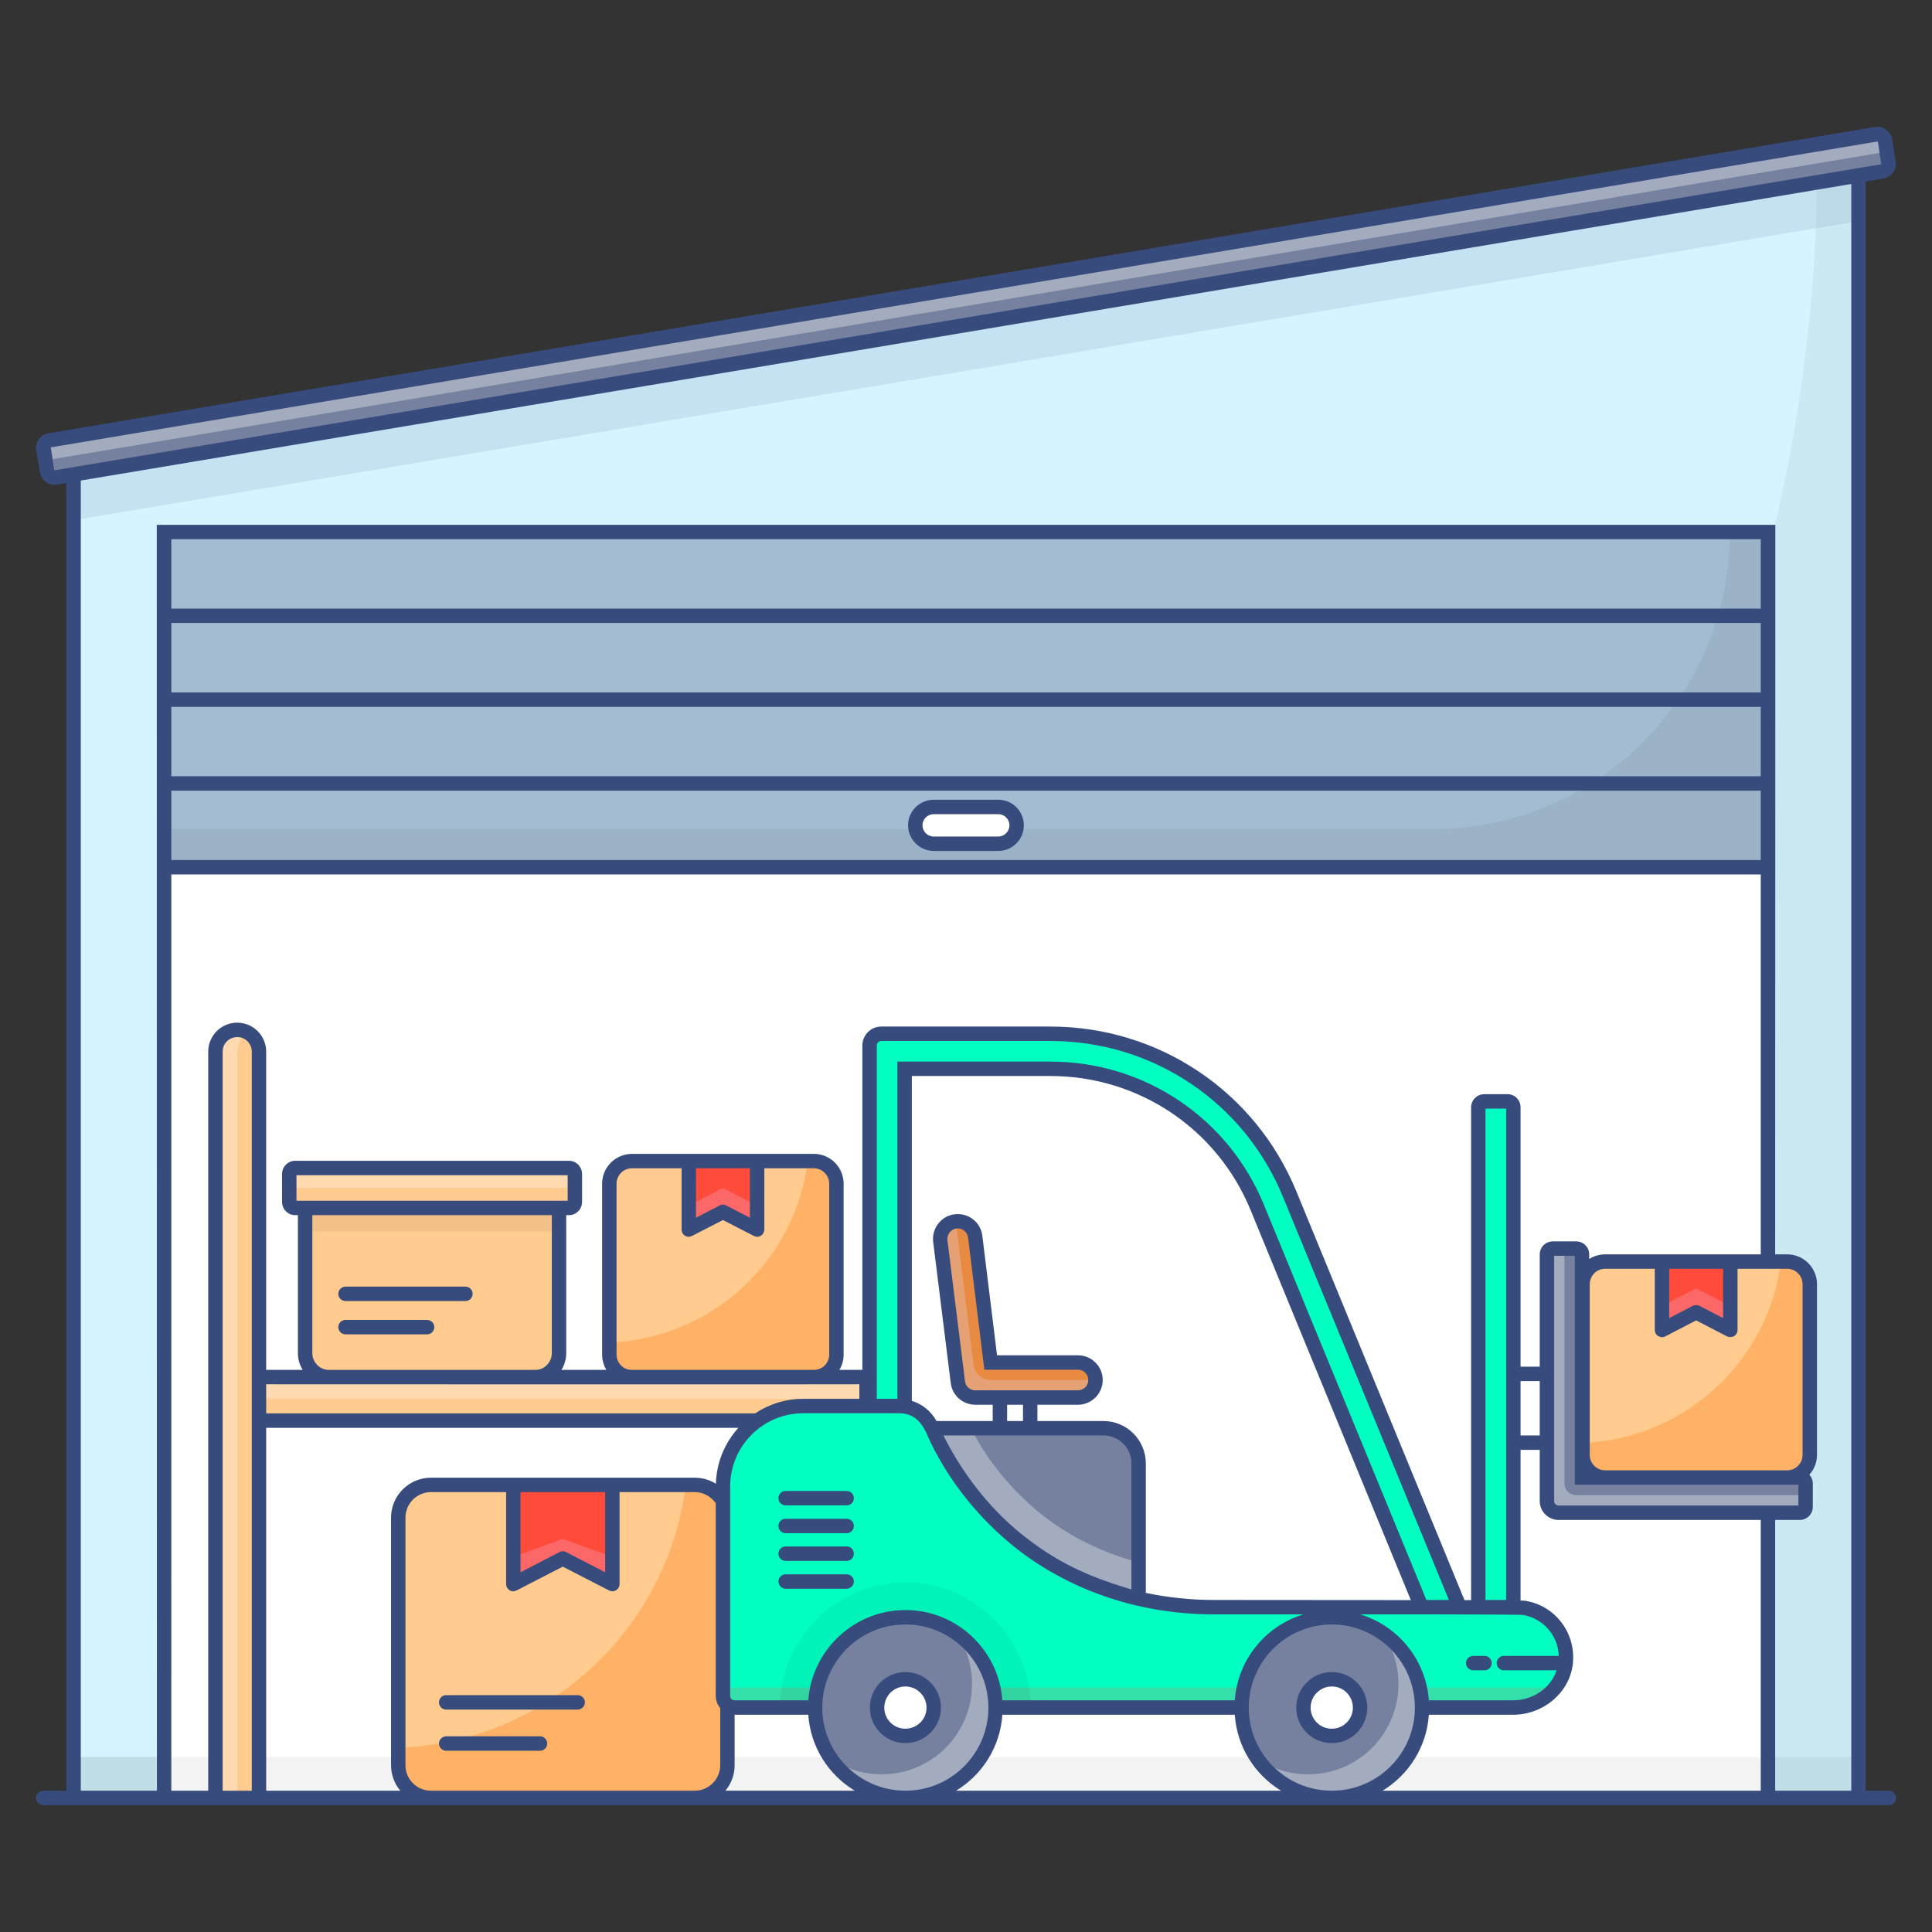 <svg id="Layer_1" enable-background="new 0 0 134 134" height="512" viewBox="0 0 134 134" width="512" xmlns="http://www.w3.org/2000/svg"><rect x="0" y="0" width="134" height="134" fill="#333333" stroke="none"/><linearGradient id="SVGID_1_" gradientUnits="userSpaceOnUse" x1="0" x2=".707" y1="0" y2=".707"><stop offset="0" stop-color="#dedfe3"/><stop offset=".178" stop-color="#dadbdf"/><stop offset=".361" stop-color="#cecfd3"/><stop offset=".546" stop-color="#b9bcbf"/><stop offset=".732" stop-color="#9ca0a2"/><stop offset=".918" stop-color="#787d7e"/><stop offset="1" stop-color="#656b6c"/></linearGradient><g id="Warehouse"><g><path d="m128.896 10.831v113.872h-123.79v-93.115z" fill="#d4f4ff"/><path d="m128.896 10.831v113.872h-123.79v-2.856h15.631c58.16 0 105.303-52.374 105.303-110.534z" opacity=".05"/><path d="m5.106 121.866h123.79v2.837h-123.79z" opacity=".05"/><path d="m122.632 102.48v2.44 19.78h-111.26v-87.8h111.26v50.6z" fill="#fff"/><path d="m11.373 121.868h111.256v2.835h-111.256z" opacity=".05"/><path d="m128.896 10.831v4.509l-123.79 20.747v-4.499z" fill="#384b7d" opacity=".1"/><path d="m11.373 36.903h111.256v23.247h-111.256z" fill="#a4bcd1"/><path d="m122.629 36.903v23.247h-111.256v-2.647h88.009c11.373 0 20.6-9.228 20.6-20.6z" opacity=".05"/><path d="m3.267 32.691-.259-1.548c-.048-.285.145-.555.429-.602l126.694-21.239c.285-.048.555.145.602.429l.259 1.548c.048.285-.145.555-.429.602l-126.694 21.239c-.285.048-.555-.145-.602-.429z" fill="#76819f"/><path d="m130.884 10.612c-.094-.042-.199-.063-.314-.042l-127.128 21.312c-.115.021-.209.073-.282.157l-.146-.9c-.052-.283.136-.555.429-.596l126.688-21.238c.282-.052.554.146.607.429z" fill="#a3acbf"/><path d="m69.238 58.521h-4.474c-.706 0-1.278-.572-1.278-1.278s.572-1.278 1.278-1.278h4.474c.706 0 1.278.572 1.278 1.278s-.572 1.278-1.278 1.278z" fill="#fff"/><path d="m17.966 72.936v51.768h-3.023v-51.768c0-.832.675-1.507 1.507-1.507h.01c.832 0 1.507.675 1.507 1.507z" fill="#ffcb8f"/><path d="m17.213 71.628c-.45.262-.753.743-.753 1.308v51.768h-1.517v-51.768c0-.837.68-1.507 1.507-1.507h.01c.272 0 .534.073.753.199z" fill="#fff" opacity=".3"/><path d="m17.966 95.508h42.139v3.023h-42.139z" fill="#ffcb8f"/><path d="m17.966 95.513h42.142v1.507h-42.142z" fill="#fff" opacity=".3"/><path d="m39.874 81.428v1.935c0 .229-.186.415-.415.415h-18.984c-.229 0-.415-.186-.415-.415v-1.935c0-.229.186-.415.415-.415h18.984c.229 0 .415.186.415.415z" fill="#ffcb8f"/><path d="m39.874 81.428v1.379c0-.224-.183-.415-.415-.415h-18.98c-.233 0-.415.191-.415.415v-1.379c0-.233.183-.415.415-.415h18.98c.233 0 .415.183.415.415z" fill="#fff" opacity=".3"/><path d="m38.769 83.779v10.075c0 .914-.739 1.661-1.661 1.661h-14.287c-.914 0-1.661-.748-1.661-1.661v-10.075z" fill="#ffcb8f"/><path d="m21.159 83.779h17.61v1.631h-17.61z" opacity=".05"/><path d="m58.016 82.102v11.843c0 .867-.703 1.569-1.569 1.569h-12.618c-.867 0-1.569-.703-1.569-1.569v-11.843c0-.867.703-1.569 1.569-1.569h12.618c.867 0 1.569.703 1.569 1.569z" fill="#ffcb8f"/><path d="m58.016 82.102v11.843c0 .868-.701 1.569-1.569 1.569h-12.618c-.868 0-1.569-.701-1.569-1.569v-.827c3.777-.146 7.177-1.737 9.667-4.227 2.197-2.197 3.693-5.106 4.101-8.359h.419c.868 0 1.569.701 1.569 1.569z" fill="#ffb266"/><path d="m52.508 80.533v4.746l-2.37-1.226-2.37 1.226v-4.746z" fill="#ff4b3a"/><path d="m52.513 83.62v1.663l-2.375-1.235-2.375 1.235v-1.663l2.375-1.224z" fill="#fc6868"/><path d="m50.453 105.265v17.164c0 1.256-1.018 2.274-2.274 2.274h-18.286c-1.256 0-2.274-1.018-2.274-2.274v-17.164c0-1.256 1.018-2.274 2.274-2.274h18.286c1.256 0 2.274 1.018 2.274 2.274z" fill="#ffcb8f"/><path d="m50.453 105.265v17.164c0 1.258-1.016 2.274-2.274 2.274h-18.286c-1.259 0-2.274-1.016-2.274-2.274v-1.198c5.474-.212 10.401-2.517 14.01-6.126 3.184-3.184 5.352-7.399 5.944-12.115h.607c1.259 0 2.274 1.016 2.274 2.274z" fill="#ffb266"/><path d="m42.47 102.99v6.878l-3.434-1.776-3.434 1.776v-6.878z" fill="#ff4b3a"/><path d="m42.478 107.986v1.888l-3.442-1.789-3.442 1.789v-1.888l3.442-1.251z" fill="#fc6868"/><path d="m101.236 111.469h-2.635l-11.4-27.722c-2.4-5.846-8.035-9.616-14.352-9.616h-10.103v23.392h-2.432v-25.014c0-.448.363-.811.811-.811h11.725c7.306 0 13.825 4.362 16.598 11.125z" fill="#00ffc1"/><path d="m108.591 115.353c-.203 1.784-1.832 3.081-3.632 3.081h-54.009c-.446 0-.811-.357-.811-.811v-14.522c0-3.081 2.497-5.578 5.578-5.578h6.641c.997 0 1.889.6 2.278 1.508.008.016.008.024.016.032v.008c.738 1.703 2.303 4.573 5.303 7.224 2.473 2.189 5.449 3.689 8.627 4.484 1.816.462 3.705.689 5.595.689h17.06c1.5.008 4.322.024 4.476.049 1.776.292 3.097 1.93 2.878 3.835z" fill="#00ffc1"/><path d="m50.138 117.035v.588c0 .454.365.811.811.811h54.01c1.16 0 2.241-.54 2.923-1.399z" fill="#34e0aa"/><path d="m71.487 118.434h-17.384c0-4.792 3.9-8.692 8.7-8.692 4.792 0 8.684 3.9 8.684 8.692z" opacity=".05"/><path d="m75.979 95.715c0 .673-.543 1.216-1.216 1.216h-7.119c-.616 0-1.135-.454-1.208-1.062l-1.216-9.795c-.081-.673.389-1.281 1.054-1.362.673-.081 1.281.389 1.362 1.054l1.078 8.733h6.049c.673 0 1.216.543 1.216 1.216z" fill="#e98a42"/><path d="m75.979 95.698v.016c0 .673-.543 1.216-1.216 1.216h-7.119c-.616 0-1.135-.454-1.208-1.062l-1.216-9.795c-.081-.673.389-1.281 1.054-1.362h.024c0 .057 0 .097.008.146l1.216 9.795c.073.608.592 1.062 1.208 1.062h7.119c.049 0 .089 0 .13-.016z" fill="#e5a173"/><path d="m125.237 102.89v1.622c0 .224-.182.405-.405.405h-16.727c-.448 0-.811-.363-.811-.811v-17.106c0-.224.182-.405.405-.405h1.622c.224 0 .405.182.405.405v15.484h15.106c.224 0 .405.182.405.405z" fill="#76819f"/><path d="m125.237 103.701v.811c0 .227-.178.405-.405.405h-16.727c-.446 0-.811-.365-.811-.811v-17.108c0-.219.178-.405.405-.405h.811v16.298c0 .446.365.811.811.811z" fill="#a3acbf"/><path d="m104.966 76.798v34.671h-2.432v-34.671c0-.224.182-.405.405-.405h1.622c.224 0.0.405.182.405.405z" fill="#00ffc1"/><path d="m78.971 101.496v9.284h-.389c-3.178-.795-6.154-2.295-8.627-4.484-3-2.651-4.565-5.522-5.303-7.224v-.008h11.887c1.346-0 2.432 1.087 2.432 2.432z" fill="#76819f"/><path d="m78.971 108.364v2.416h-.389c-3.178-.795-6.154-2.295-8.627-4.484-3-2.651-4.565-5.522-5.303-7.224v-.008h2.692c.795 1.565 2.116 3.543 4.224 5.408 2.059 1.824 4.614 3.162 7.403 3.892z" fill="#a3acbf"/><path d="m69.056 118.437c0 3.464-2.803 6.266-6.256 6.266-3.464 0-6.266-2.803-6.266-6.266s2.803-6.266 6.266-6.266c3.453 0 6.256 2.803 6.256 6.266z" fill="#76819f"/><path d="m69.056 118.434c0 3.47-2.805 6.268-6.26 6.268-2.157 0-4.062-1.086-5.181-2.741 1.005.697 2.23 1.103 3.543 1.103 3.454 0 6.26-2.797 6.26-6.268 0-1.314-.405-2.53-1.095-3.535 1.646 1.127 2.732 3.016 2.732 5.173z" fill="#a3acbf"/><path d="m64.76 118.437c0 1.087-.88 1.967-1.964 1.967-1.087 0-1.967-.88-1.967-1.967 0-1.087.88-1.967 1.967-1.967 1.084 0 1.964.88 1.964 1.967z" fill="#fff"/><path d="m98.632 118.437c0 3.464-2.803 6.266-6.256 6.266-3.464 0-6.266-2.803-6.266-6.266s2.803-6.266 6.266-6.266c3.453 0 6.256 2.803 6.256 6.266z" fill="#76819f"/><path d="m98.634 118.434c0 3.47-2.805 6.268-6.26 6.268-2.157 0-4.062-1.086-5.181-2.741 1.005.697 2.23 1.103 3.543 1.103 3.454 0 6.26-2.797 6.26-6.268 0-1.314-.405-2.53-1.095-3.535 1.646 1.127 2.732 3.016 2.732 5.173z" fill="#a3acbf"/><path d="m94.336 118.437c0 1.087-.88 1.967-1.964 1.967-1.087 0-1.967-.88-1.967-1.967 0-1.087.88-1.967 1.967-1.967 1.084 0 1.964.88 1.964 1.967z" fill="#fff"/><path d="m125.518 89.065v11.843c0 .867-.703 1.569-1.569 1.569h-12.618c-.867 0-1.569-.703-1.569-1.569v-11.843c0-.867.703-1.569 1.569-1.569h12.618c.867 0 1.569.703 1.569 1.569z" fill="#ffcb8f"/><path d="m125.518 89.065v11.843c0 .868-.701 1.569-1.569 1.569h-12.618c-.868 0-1.569-.701-1.569-1.569v-.827c3.777-.146 7.177-1.737 9.667-4.227 2.197-2.197 3.693-5.106 4.101-8.359h.419c.868 0 1.569.701 1.569 1.569z" fill="#ffb266"/><path d="m120.01 87.496v4.746l-2.37-1.226-2.37 1.226v-4.746z" fill="#ff4b3a"/><path d="m120.015 90.582v1.663l-2.375-1.235-2.375 1.235v-1.663l2.375-1.224z" fill="#fc6868"/><g fill="#384b7d"><path d="m131.001 124.203h-1.599v-111.613c.1-.017 1.34-.227 1.24-.21.56-.1.94-.63.84-1.18l-.25-1.55c-.1-.56-.63-.93-1.18-.84l-126.7 21.24c-.55.09-.93.62-.84 1.18l.26 1.54c.05.27.19.51.42.67.17.12.38.19.59.19.06 0 .11-.01.17-.02l.65-.11h0v90.703h-1.602c-.276 0-.5.224-.5.5s.224.5.5.5h128c.276 0 .5-.224.5-.5s-.224-.5-.5-.5zm-125.398-90.873 122.8-20.57v111.44h-5.28v-18.78h1.71c.5 0 .9-.41.9-.91v-1.62c0-.24-.09-.45-.24-.61.33-.36.53-.84.53-1.37v-11.84c0-1.15-.93-2.07-2.07-2.07h-.83c.014-64.415.01-31.368.01-50.6h-.01v-0h-112.24v0h-.01c0 .306.008 73.184.01 87.8h-5.28zm17.11 61.68c-.59-.05-1.05-.56-1.05-1.16v-9.57h16.61v9.57c0 .6-.45 1.1-1.04 1.16-.001 0-.001 0-.002 0h-14.516c-.001-0-.001 0-.002-0zm-2.05-11.73h-.1v-1.77h18.81v1.77c-6.795 0-11.225 0-18.71 0zm38.94 12.73v1.01h-3.89c-1.23 0-2.38.37-3.34 1.01-0.0 0-0.0 0-0.0 0h-33.91v-2.02c8.81.002 37.621.016 41.14-0zm-15.88-1c-.54-.05-.96-.51-.96-1.06v-11.85c0-.59.48-1.07 1.07-1.07h3.44v4.25c0 .17.09.34.24.43.14.09.33.09.49.01l2.14-1.1 2.14 1.1c.07.04.15.06.23.06.09 0 .18-.03.26-.07.14-.09.24-.26.24-.43v-4.25h3.43c.59 0 1.07.48 1.07 1.07v11.85c0 .55-.42 1.01-.96 1.06-19.797 0-9.995 0-12.828 0-.001-0-.001-0-.002-0zm4.55-13.98h3.74v3.43l-1.64-.85c-.08-.04-.16-.06-.23-.06-.08 0-.16.02-.23.06l-1.64.85zm57.36 30.98c1.409.24 2.439 1.439 2.48 2.839h-3.805c-.276 0-.5.224-.5.5s.224.5.5.5h3.655c-0.0 0-0.0.001-0.0.001-.39 1.2-1.62 2.08-3 2.08h-5.86c-.2-2.82-2.15-5.17-4.76-5.96.168 0 10.826-.007 11.29.04zm2.16-24.91h1.43v15.88h15.51v1.44h-16.63c-.17 0-.31-.14-.31-.31 0-3.468 0-11.657 0-17.01zm2.47 13.81v-11.84c0-.59.48-1.07 1.07-1.07h3.44v4.24c0 .384.4.615.73.45l2.14-1.11 2.14 1.11c.182.078.363.059.49-.02.15-.09.24-.25.24-.43v-4.24h3.44c.59 0 1.07.48 1.07 1.07v11.84c0 .59-.48 1.07-1.07 1.07h-12.62c-.59 0-1.07-.48-1.07-1.07zm5.51-12.91h3.74v3.42l-1.64-.85c-.153-.066-.303-.067-.46 0l-1.64.85zm-8.98 11.56h-1.33v-3.77h1.33zm-2.33 11.41h-1.43v-34.08h1.43zm-18.82 6.96h-16.12c-.25-3.49-3.17-6.26-6.72-6.26-3.56 0-6.49 2.77-6.74 6.26h-5.11c-.18 0-.31-.13-.31-.31 0-2.093 0-11.233 0-14.52 0-2.8 2.27-5.08 5.07-5.08.114 0 6.93 0 6.65 0 1.515 0 1.864 1.378 2.18 2.01 1.295 2.689 3.363 5.346 6.03 7.43 3.833 2.968 8.655 4.51 13.6 4.51h6.23c-2.61.79-4.56 3.14-4.76 5.96zm-49.54-14.44h5.87v5.56l-2.71-1.4c-.14-.08-.31-.08-.46 0l-2.7 1.4zm-.76 6.81c.15.09.33.09.49.01l3.2-1.65 3.21 1.65c.07.04.15.06.23.06.09 0 .18-.03.26-.07.15-.1.24-.26.24-.43v-6.38h5.21c.6 0 1.14.31 1.46.77v13.36c0 .33.12.62.31.85v3.96c0 .98-.8 1.77-1.77 1.77h-18.29c-.98 0-1.77-.79-1.77-1.77v-17.17c0-.97.79-1.77 1.77-1.77h5.21v6.38c0 .17.09.33.24.43zm14.97 13.9c.4-.48.64-1.1.64-1.77v-3.5h5.11c.15 2.24 1.4 4.17 3.22 5.27 0.0 0.0 0.0 0.0 0.0 0h-8.97c0-0.0 0-0.0 0-0zm6.72-5.76c0-3.18 2.59-5.77 5.77-5.77 3.17 0 5.75 2.59 5.75 5.77s-2.58 5.76-5.75 5.76c-3.18 0-5.77-2.58-5.77-5.76zm12.82-21.01h1.1v1.13h-1.1zm-2.21-1c-.36 0-.67-.27-.71-.62l-1.22-9.8c-.04-.39.23-.75.62-.8.03-.01.06-.01.09-.01.36 0 .67.27.72.63l1.13 9.17h6.49c.4 0 .72.32.72.71 0 .4-.32.72-.72.72-2.647 0-4.619 0-7.12 0zm8.9 3.13c1.06 0 1.93.87 1.93 1.94v8.74c-2.628-.788-4.841-1.67-7.31-3.59-2.083-1.597-4.186-4.002-5.73-7.09 3.853 0 7.26 0 11.11 0zm15.83 13.11c3.18 0 5.76 2.59 5.76 5.77s-2.58 5.76-5.76 5.76-5.76-2.58-5.76-5.76 2.58-5.77 5.76-5.77zm-8.2-1.7c-1.59 0-3.17-.17-4.7-.49v-8.98c0-1.62-1.32-2.94-2.93-2.94h-4.59v-1.13h2.81c.95 0 1.72-.77 1.72-1.72 0-.94-.77-1.71-1.72-1.71h-5.61l-1.02-8.29c-.11-.94-.97-1.61-1.92-1.49-.93.11-1.6.97-1.49 1.92l1.22 9.79c.1.85.83 1.5 1.7 1.5h1.21v1.13h-3.9c-.37-.68-.99-1.18-1.71-1.4v-22.53h9.61c6.11 0 11.57 3.65 13.89 9.31l11.11 27.04zm14.76 0-11.27-27.41c-2.47-6.03-8.29-9.93-14.81-9.93h-10.61v23.39h-1.43v-24.51c0-.17.14-.31.31-.31h11.73c7.1 0 13.44 4.24 16.13 10.81l11.51 27.96zm-81.47 13.23h-2.02v-51.26c0-.56.45-1.01 1.02-1.01.55 0 1 .45 1 1.01zm1-25.17h32.75c-.94 1.04-1.52 2.4-1.56 3.88-.43-.27-.93-.42-1.47-.42-6.345 0-11.465 0-18.29 0-1.53 0-2.77 1.24-2.77 2.77v17.17c0 .67.24 1.29.64 1.77l0.0 0h-9.3v-25.17zm47.85 25.17c0-0.0 0-0.0 0-0 1.81-1.1 3.06-3.03 3.21-5.27h16.12c.15 2.24 1.4 4.17 3.21 5.27 0.0 0.0 0.0 0.0 0.0 0zm29.58-0c1.81-1.1 3.06-3.03 3.21-5.27h5.86c2.08 0 3.88-1.53 4.12-3.48.01-.01.01-.03.01-.04 0-.019.008-.038 0-.057 0-.002.001-.003.001-.004 0-.001-.001-.003-.001-.004.207-2.098-1.232-3.975-3.28-4.314-.05-.01-.14-.02-.35-.02v-10.45h1.33v3.55c0 .72.59 1.31 1.31 1.31h14.02v18.78h-26.23c0-0.0 0-0.0 0-0zm-84.01-86.8h110.24v4.81h-110.24zm110.24 5.81v4.82h-110.24v-4.82zm-110.24 5.82h110.24v4.81h-110.24zm0 5.81h110.24v4.81h-110.24zm0 5.81h110.24v26.35c-.321 0-11.398 0-10.79 0-.41 0-.79.12-1.11.32v-.32c0-.5-.4-.9-.9-.9h-1.62c-.5 0-.91.4-.91.9v7.79h-1.33v-17.99c0-.5-.4-.91-.9-.91h-1.62c-.5 0-.91.41-.91.91v34.18h-.46l-11.66-28.35c-2.85-6.94-9.55-11.43-17.06-11.43h-11.73c-.72 0-1.31.59-1.31 1.31v22.5h-1.59c0-0.0 0-0.0 0-0.0.18-.31.29-.67.29-1.06v-11.85c0-1.14-.92-2.07-2.07-2.07-5.16 0-10.819 0-12.61 0-1.14 0-2.07.93-2.07 2.07v11.85c0 .39.11.75.29 1.06 0.0 0.0 0.0 0.0 0.0 0h-3.11c0-0.0 0-0.0 0-0.0.21-.34.33-.74.33-1.16v-9.57h.19c.5 0 .91-.41.91-.92v-1.93c0-.51-.41-.92-.91-.92h-18.99c-.5 0-.91.41-.91.92v1.93c0 .51.41.92.91.92h.19v9.57c0 .42.12.82.33 1.16 0.0 0.0 0.0 0.0 0.0 0h-2.53v-22.07c0-1.11-.9-2.01-2.01-2.01s-2.01.9-2.01 2.01v51.26h-2.56zm-8.11-28.03c-.01 0-.01-.01-.01-.01l-.24-1.58 126.72-21.22.24 1.58c-.113.019-124.312 20.833-126.71 21.23z"/><path d="m69.242 55.47h-4.48c-.98 0-1.78.79-1.78 1.77 0 .98.8 1.78 1.78 1.78h4.48c.98 0 1.77-.8 1.77-1.78 0-.98-.79-1.77-1.77-1.77zm0 2.55h-4.48c-.43 0-.78-.35-.78-.78s.35-.77.78-.77h4.48c.42 0 .77.34.77.77s-.35.78-.77.78z"/><path d="m32.281 89.238h-8.317c-.276 0-.5.224-.5.5s.224.5.5.5h8.317c.276 0 .5-.224.5-.5s-.224-.5-.5-.5z"/><path d="m29.622 91.548h-5.658c-.276 0-.5.224-.5.5s.224.5.5.5h5.658c.276 0 .5-.224.5-.5s-.224-.5-.5-.5z"/><path d="m30.446 118.073c0 .276.224.5.5.5h9.122c.276 0 .5-.224.5-.5s-.224-.5-.5-.5h-9.122c-.276 0-.5.224-.5.5z"/><path d="m37.453 120.429h-6.506c-.276 0-.5.224-.5.5s.224.5.5.5h6.506c.276 0 .5-.224.5-.5s-.224-.5-.5-.5z"/><path d="m62.792 115.97c-1.36 0-2.46 1.11-2.46 2.47s1.1 2.46 2.46 2.46c1.36 0 2.47-1.1 2.47-2.46s-1.11-2.47-2.47-2.47zm0 3.93c-.8 0-1.46-.65-1.46-1.46s.66-1.47 1.46-1.47c.81 0 1.47.66 1.47 1.47s-.66 1.46-1.47 1.46z"/><path d="m92.372 120.9c1.36 0 2.46-1.1 2.46-2.46s-1.1-2.47-2.46-2.47-2.47 1.11-2.47 2.47 1.11 2.46 2.47 2.46zm0-3.93c.81 0 1.46.66 1.46 1.47s-.65 1.46-1.46 1.46-1.47-.65-1.47-1.46.66-1.47 1.47-1.47z"/><path d="m58.722 103.41h-4.23c-.28 0-.5.22-.5.5 0 .28.22.5.5.5h4.23c.28 0 .5-.22.5-.5 0-.28-.22-.5-.5-.5z"/><path d="m58.722 105.34h-4.23c-.28 0-.5.22-.5.5 0 .27.22.5.5.5h4.23c.28 0 .5-.23.5-.5 0-.28-.22-.5-.5-.5z"/><path d="m58.722 107.26h-4.23c-.28 0-.5.22-.5.5 0 .28.22.5.5.5h4.23c.28 0 .5-.22.5-.5 0-.28-.22-.5-.5-.5z"/><path d="m58.722 109.19h-4.23c-.28 0-.5.22-.5.5 0 .27.22.5.5.5h4.23c.28 0 .5-.23.5-.5 0-.28-.22-.5-.5-.5z"/><path d="m102.179 115.849h.785c.276 0 .5-.224.5-.5s-.224-.5-.5-.5h-.785c-.276 0-.5.224-.5.5s.224.5.5.5z"/></g></g></g></svg>
